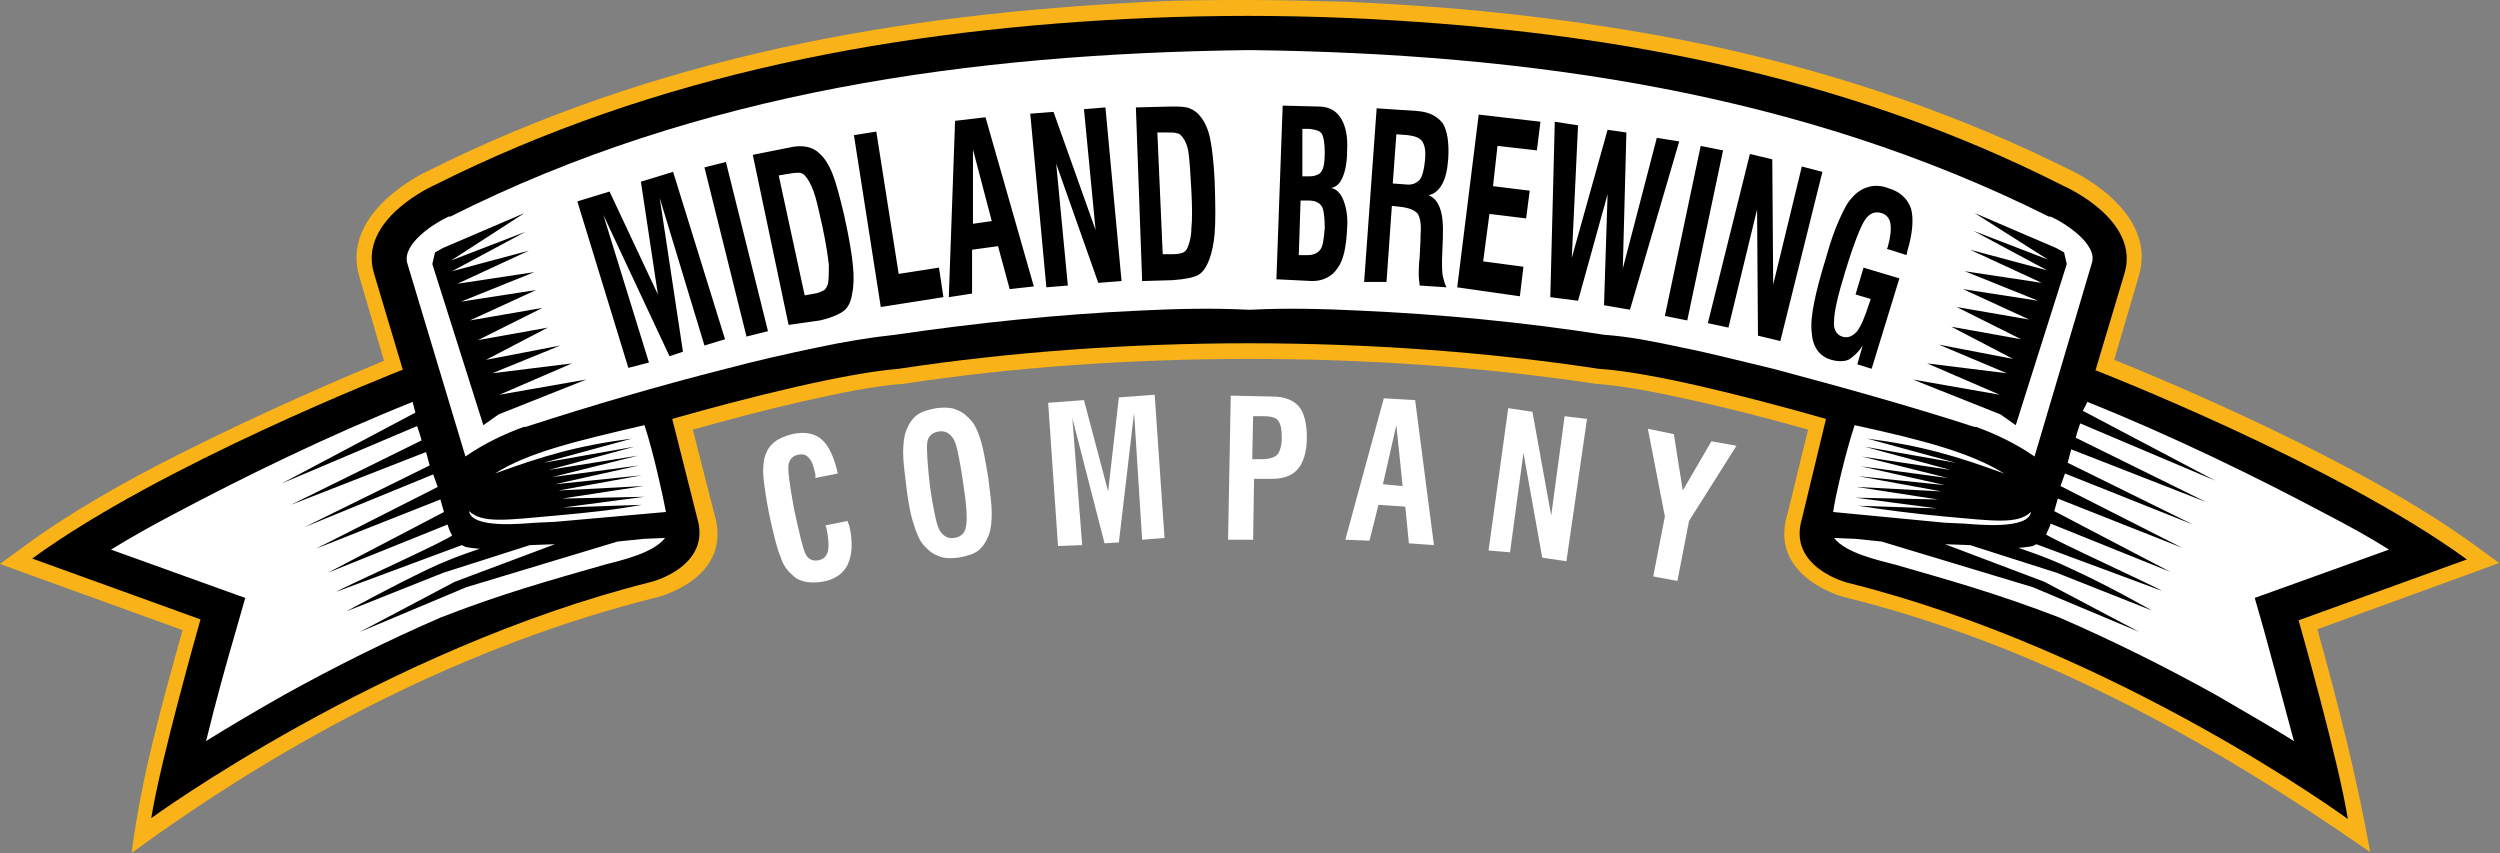 <?xml version="1.0" encoding="utf-8"?>
<!-- Generator: Adobe Illustrator 19.2.1, SVG Export Plug-In . SVG Version: 6.00 Build 0)  -->
<svg version="1.1" id="Layer_1" xmlns="http://www.w3.org/2000/svg" xmlns:xlink="http://www.w3.org/1999/xlink" x="0px" y="0px"
	 viewBox="0 0 279.3 95.3" style="enable-background:new 0 0 279.3 95.3;" xml:space="preserve">
<rect x="0" y="0" width="279.3" height="95.3" fill="#808080" stroke="none"/>
<style type="text/css">
	.st0{fill-rule:evenodd;clip-rule:evenodd;fill:#231F20;}
	.st1{fill-rule:evenodd;clip-rule:evenodd;fill:#F9B218;}
	.st2{fill-rule:evenodd;clip-rule:evenodd;}
	.st3{fill-rule:evenodd;clip-rule:evenodd;fill:#FFFFFF;}
</style>
<g>
	<path class="st0" d="M78.6,8.6c2.4,8.7,7.1,15.4,17.3,21l-0.4-2.2C88.1,24,80.3,14.5,79.8,8.1L78.6,8.6z"/>
	<path class="st0" d="M200.7,8.6c-2.4,8.6-7.1,15.4-17.3,21l0.4-2.2c7.5-3.3,15.3-12.8,15.8-19.2L200.7,8.6z"/>
	<path class="st1" d="M20.1,50.7c9.7-4.9,19.2-8.9,22.8-10.4l-2.7-9.2l0,0c-2.4-7.5,7.6-12,7.6-12C60.4,12.8,73.5,8.4,87,5.4
		c13.5-3,27.3-4.5,41.4-5.2c3.7-0.2,7.4-0.2,11-0.2c3.6,0,7.3,0.1,11,0.2c14.2,0.6,28.1,2.2,41.6,5.1c13.5,3,26.7,7.4,39.3,13.7
		c0,0,10,4.5,7.6,12l0,0l-2.7,9.2c5.7,2.3,27.6,11.4,40.4,20.8l2.6,1.9l-3,1.1l-17.3,6.3c2.3,8.3,4.4,16.5,5.9,24.9
		c-18-12.5-37.3-23.2-58.8-28.5h0c0,0-8.5-2.2-6.3-9.3l2.3-9.4c-3.9-1.1-8.1-2.2-12.1-3.1c-4.4-1-8.5-1.8-11.4-2l-0.1,0
		c-12.5-1.9-25.7-2.8-38.8-2.8c-13.2,0-26.4,0.9-38.8,2.8l-0.1,0c-2.9,0.2-6.9,1-11.3,2c-3.9,0.9-8.1,2-12,3.1l2.4,9.4
		c2.2,7.2-6.3,9.3-6.3,9.3h0C52.2,72,32.2,82.5,14.7,95.3c1.1-8.5,3.4-16.7,5.7-24.9L3,64.1L0,63l2.6-1.9
		C7.6,57.4,13.9,53.8,20.1,50.7z"/>
	<path class="st2" d="M45,41.3c-1,0.4-27,10.6-41.4,21.1l18.8,6.8c0,0-4.5,15.8-5.5,22.2c0,0,25.9-18.9,55.9-26.4
		c0,0,6.7-1.7,5.1-7.1l-2.8-11.1c8.8-2.5,19.3-5.1,25.3-5.6c25.1-3.8,53.1-3.8,78.2,0c6,0.4,16.6,3.1,25.4,5.6L201.3,58
		c-1.6,5.4,5.1,7.1,5.1,7.1c30.1,7.5,55.9,26.4,55.9,26.4c-1-6.4-5.5-22.2-5.5-22.2l18.8-6.8c-14.7-10.7-41.4-21.1-41.4-21.1l-0.1,0
		l3.2-10.7c2-6.1-6.7-9.9-6.7-9.9C205.6,8.1,178.5,3.2,150.3,2c-7.4-0.3-14.4-0.3-21.9,0c-28,1.2-55,6.2-79.9,18.7
		c0,0-8.6,3.8-6.7,9.9L45,41.3z"/>
	<path class="st3" d="M139.6,5.6l-0.3,0c-30.8,0.4-61.2,4.6-89,18.6l-0.1,0l-0.1,0c-1.5,0.7-5.2,3-4.6,5.2l0,0L52,51
		c2-1.4,4.3-2.5,6.5-3.3l0.1,0l0.1,0c7.4-2.4,14.9-4.6,22.4-6.5c3.4-0.9,6.9-1.7,10.3-2.4c2.8-0.6,5.8-1.1,8.6-1.4
		c8.9-1.3,18.3-2.3,27.3-2.7c4-0.2,8-0.3,12.1-0.1l0.2,0l0.2,0c4-0.2,8-0.1,12.1,0.1c9,0.4,18.4,1.3,27.3,2.7
		c2.9,0.2,5.8,0.8,8.6,1.4c3.5,0.7,6.9,1.6,10.3,2.4c7.5,2,15.1,4.1,22.5,6.5l0.1,0l0.1,0c2.2,0.8,4.5,1.9,6.5,3.3l6.4-21.6l0,0
		c0.7-2.1-3-4.5-4.6-5.2l-0.1,0l-0.1,0c-27.8-13.9-58.2-18.2-89-18.6L139.6,5.6L139.6,5.6z M74.4,57.2L62,58.3l-2.2,0.1
		c-1.4,0.1-7.1,0.7-7.4-1.3c1.5,1.4,4.1,1,9.7,0.5c3.3-0.3,6.4-0.6,9.6-1.2l-8.8,0.3l9.1-1.2l-9.2,0.2l9.1-1.4l-9.5,0.5l9.3-1.7
		l-9.7,1l9.4-2.1l-9.7,1.3l9.6-2.4l-10,1.6l9.6-2.6l-10.2,1.8l9.9-2.7c-6.2,0.8-10.1,2-15.3,3.9c3.6-2.3,8.9-3.6,16.7-5.4
		C73,50.5,74.1,55.6,74.4,57.2L74.4,57.2z M204.8,57.2c0.2-1.6,1.4-6.7,2.4-9.7c7.8,1.7,13,3.1,16.7,5.4c-5.2-1.9-9.1-3.1-15.3-3.9
		l9.9,2.7l-10.2-1.8l9.6,2.6L208,51l9.6,2.4l-9.7-1.3l9.4,2.1l-9.7-1l9.3,1.7l-9.5-0.5l9.1,1.4l-9.2-0.2l9.1,1.2l-8.8-0.3
		c3.2,0.5,6.4,0.9,9.6,1.2c5.6,0.5,8.2,0.9,9.7-0.5c-0.3,2-6,1.4-7.4,1.3l-2.2-0.1L204.8,57.2L204.8,57.2z M46.1,44.9l0.3,1.2
		L31.5,54l15.1-6.4l0.3,0.9l0.2,0.7l-14.6,7.2l15.1-5.9l0.4,1.5l-14,6.9L48.4,53l0.5,1.4l-13.6,6.9l13.9-5.5l0.4,1.4l-13,6.8
		l13.4-5.4c0.1,0.3,0.2,0.7,0.5,1.2c0.1,0.3-13,6.2-12.9,6.3l14-5.2l0.4,0.2c0.4,0.1,1.3,0.2,1.6,0.2c0.1,0-2.9,0.9-5.8,2.3
		c-4.2,2-9.1,4.7-9.1,4.7L49.5,64l9.7-3.1l2.8-0.1L50.8,65l-10.6,5.6l11.9-5l16.9-5.1l2.9-0.3l2.4-0.1c-1.3,1.7-4.9,2.5-6.8,3
		c-5.9,1.7-11.4,3.2-18.3,5.9c-6,2.6-11.8,5.5-17.4,8.6c-3,1.7-5.9,3.4-8.8,5.2c0-0.1,0.1-0.2,0.1-0.3c1-4.1,2.1-8.1,3.3-12.2l1-3.5
		l-15-5.4c2.3-1.4,4.6-2.7,6.9-3.9C27.2,53.3,36.6,48.7,46.1,44.9L46.1,44.9z M233.2,44.9c9.5,3.8,18.9,8.4,26.8,12.6
		c2.3,1.2,4.7,2.5,6.9,3.9l-15,5.4l1,3.5c1.1,4,2.2,8.1,3.3,12.2c0,0.1,0.1,0.2,0.1,0.3c-2.9-1.8-5.9-3.5-8.8-5.2
		c-5.6-3.1-11.4-6-17.4-8.6c-7-2.7-12.4-4.2-18.3-5.9c-1.9-0.5-5.6-1.3-6.9-3l2.4,0.1l2.9,0.3l16.9,5.1l11.9,5L228.4,65l-11.1-4.2
		l2.8,0.1l9.7,3.1l10.6,4.2c0,0-4.9-2.8-9.1-4.7c-2.9-1.4-5.9-2.3-5.8-2.3c0.3,0,1.2-0.1,1.6-0.2l0.4-0.2l14,5.2
		c0.1-0.1-13-6.1-12.9-6.3c0.2-0.5,0.4-0.8,0.5-1.2l13.4,5.4l-13-6.8l0.4-1.4l13.9,5.5l-13.6-6.9l0.5-1.4l14.3,5.7l-14-6.9l0.4-1.5
		l15.1,5.9l-14.6-7.2l0.2-0.7l0.3-0.9l15.1,6.4l-14.8-7.8L233.2,44.9L233.2,44.9z M220.6,23.8l9.1,3.9l0.9,0.5l0.3,1.3l-5.7,18
		l-1.7-1.2l-9.8-3.9l9.7,1.7l-8.1-3.5l8.9,1.1l-7.6-3.2l8.3,1.6l-6.9-3.6l7.8,1.4l-7.2-3.6l8.1,1.4l-7.4-3.4l8.4,1.3l-8.2-3.3
		l8.6,1.3l-8-3.7l8.6,2.3l-8.2-4.4l8.3,3.2L220.6,23.8L220.6,23.8z M58.6,23.8l-8.2,5.3l8.3-3.2l-8.2,4.4l8.6-2.3l-8,3.7l8.6-1.3
		l-8.2,3.3l8.4-1.3l-7.4,3.4l8.1-1.4L53.4,38l7.8-1.4l-6.9,3.6l8.3-1.6L55,41.7l8.9-1.1l-8.1,3.5l9.7-1.7l-9.8,3.9l-1.7,1.2l-5.7-18
		l0.3-1.3l0.9-0.5L58.6,23.8z"/>
	<path class="st2" d="M70.2,41.1l-5.7-18.6l3.6-1.1l5.4,11.5l-1.9-12.6l3.6-1.1L81,37.9l-2.3,0.7l-5-16.5l2.6,17.2l-1.5,0.5L67.4,24
		l5.1,16.5L70.2,41.1L70.2,41.1z M83.4,37.6l2.4-0.6l-4.7-18.9l-2.4,0.6L83.4,37.6L83.4,37.6z M89.9,33l1.1-0.2
		c0.6-0.1,0.9-0.3,1.1-0.4c0.2-0.2,0.3-0.4,0.4-0.7c0.1-0.5,0.1-1.3,0.1-2.1c-0.1-0.9-0.3-2.3-0.7-4.2c-0.4-1.8-0.7-3.2-1-4
		c-0.3-0.8-0.6-1.4-1-1.8c-0.2-0.2-0.4-0.3-0.6-0.3c-0.2,0-0.6,0-1.1,0.1L87,19.6L89.9,33L89.9,33z M88.1,36.3l-4-19l4-0.8
		c0.8-0.2,1.5-0.2,2-0.1c0.5,0.1,1,0.3,1.4,0.7c0.6,0.5,1.1,1.3,1.5,2.3c0.4,1,0.8,2.5,1.3,4.6c0.6,2.7,0.9,4.6,1,5.8
		c0.1,1.1,0.1,2.1-0.1,3c-0.1,0.8-0.4,1.5-0.9,1.9c-0.5,0.4-1.4,0.8-2.7,1.1L88.1,36.3L88.1,36.3z M98.4,34.3l-3-19.2l2.5-0.4
		l2.5,15.9l4.5-0.7l0.5,3.3L98.4,34.3L98.4,34.3z M108.7,25l2.1-0.3l-2.1-8L108.7,25L108.7,25z M106,33.2l0.7-19.7l3.4-0.4l5.4,18.9
		l-2.7,0.3l-1.3-4.8l-2.9,0.4l0,4.9L106,33.2L106,33.2z M116.9,32.1l2.4-0.2L118,18.3l4.7,13.3l2.6-0.2L123.5,12l-2.4,0.2l1.3,13.5
		l-4.7-13.2l-2.6,0.2L116.9,32.1L116.9,32.1z M129.9,28.4l1.1,0c0.6,0,1-0.1,1.2-0.2c0.2-0.1,0.4-0.3,0.5-0.6
		c0.2-0.5,0.4-1.2,0.4-2.1c0.1-0.9,0.1-2.3,0-4.2c-0.1-1.9-0.2-3.3-0.3-4.1c-0.1-0.9-0.4-1.5-0.7-1.9c-0.2-0.2-0.3-0.4-0.6-0.4
		c-0.2-0.1-0.6-0.1-1.1-0.1l-1.1,0L129.9,28.4L129.9,28.4z M127.6,31.4l-0.7-19.4l4-0.1c0.8,0,1.5,0,2,0.2c0.5,0.2,0.9,0.5,1.2,0.9
		c0.5,0.6,0.9,1.5,1.1,2.5c0.2,1,0.4,2.6,0.5,4.7c0.1,2.8,0.1,4.7,0,5.9c-0.1,1.1-0.3,2.1-0.6,2.9c-0.3,0.8-0.7,1.4-1.2,1.7
		c-0.5,0.3-1.5,0.5-2.9,0.6L127.6,31.4L127.6,31.4z M145.1,28.5l1,0c0.6,0,1.1-0.2,1.4-0.6c0.3-0.4,0.4-1.2,0.5-2.4
		c0-1.2-0.1-2-0.3-2.4c-0.3-0.5-0.8-0.7-1.6-0.7l-0.8,0L145.1,28.5L145.1,28.5z M145.5,19.7l0.8,0c0.6,0,1.1-0.2,1.3-0.5
		c0.3-0.4,0.4-1.1,0.4-2.2c0-0.9-0.1-1.6-0.3-2c-0.2-0.4-0.7-0.5-1.4-0.6l-0.8,0L145.5,19.7L145.5,19.7z M142.6,31.2l0.7-19.4l4,0.1
		c1.2,0,2,0.5,2.5,1.3c0.5,0.8,0.8,2,0.7,3.6c0,1.3-0.2,2.3-0.5,3c-0.3,0.7-0.7,1.1-1.3,1.2c0.6,0.1,1.1,0.6,1.4,1.4
		c0.3,0.8,0.5,1.8,0.4,3.1c-0.1,2.1-0.4,3.6-1.1,4.5c-0.6,0.9-1.6,1.4-2.8,1.4L142.6,31.2L142.6,31.2z M155.6,20.5l1.4,0.1
		c0.7,0.1,1.2-0.1,1.6-0.5c0.3-0.4,0.5-1.1,0.6-2.2c0.1-1,0-1.6-0.3-2.1c-0.3-0.4-0.8-0.6-1.6-0.7L156,15L155.6,20.5L155.6,20.5z
		 M152.4,31.5l1.4-19.4l4.5,0.3c1.4,0.1,2.3,0.6,2.9,1.4c0.5,0.8,0.7,2.2,0.6,3.9c-0.1,1.3-0.3,2.2-0.7,2.9
		c-0.4,0.7-0.9,1.1-1.5,1.2c1.2,0.5,1.7,2,1.6,4.5c0,0.1,0,0.2,0,0.2l-0.1,2.6c0,0.7,0,1.3,0.1,1.8c0.1,0.4,0.2,0.8,0.4,1.2l-3-0.2
		c0-0.3-0.1-0.7-0.1-1.2c0-0.4,0-1.1,0.1-1.9l0.1-2l0-0.5c0.1-1.1,0-1.9-0.3-2.4c-0.3-0.4-1-0.7-2-0.8l-0.9-0.1l-0.6,8.5L152.4,31.5
		L152.4,31.5z M162.8,32.1l2.4-19.3l6.9,0.8l-0.4,3.2l-4.4-0.5l-0.5,4.5l4.1,0.5l-0.4,3.1l-4.1-0.5l-0.7,5.3l4.5,0.6l-0.4,3.3
		L162.8,32.1L162.8,32.1z M173.2,33.2l0.5-19.6l2.6,0.4l-0.7,14.8l4-14.3l2.1,0.3L181.3,30l3.8-14.6l2.5,0.4l-5.5,18.8l-2.9-0.5
		l0.4-12.4l-3.3,11.9L173.2,33.2L173.2,33.2z M186,35.3l2.5,0.5l4-19l-2.5-0.5L186,35.3L186,35.3z M190.8,36.1l4.7-18.9l2.5,0.6
		l0.1,14l3.2-13.2l2.3,0.6l-4.7,18.9l-2.5-0.6l-0.1-14.1l-3.2,13.2L190.8,36.1L190.8,36.1z M207.5,40.7l1.6,0.5l3.1-10.1l-4-1.2
		l-0.9,3l1.7,0.5l-0.2,0.6c-0.5,1.5-0.9,2.5-1.4,3.1c-0.5,0.5-1,0.7-1.6,0.5c-0.6-0.2-1-0.8-0.9-1.7c0-1,0.4-2.8,1.2-5.4
		c1-3.3,1.8-5.3,2.3-6c0.5-0.7,1.1-0.9,1.8-0.7c0.6,0.2,0.9,0.6,1,1.2c0.1,0.7,0,1.5-0.3,2.6l-0.1,0.2l2.2,0.7l0.1-0.5
		c0.6-2,0.7-3.6,0.4-4.7c-0.4-1.1-1.2-1.9-2.6-2.3c-0.8-0.3-1.6-0.3-2.2-0.1c-0.7,0.2-1.3,0.6-1.8,1.2c-0.5,0.5-0.9,1.3-1.4,2.4
		c-0.5,1.1-1,2.5-1.5,4.3c-1.2,3.9-1.8,6.7-1.6,8.3c0.1,1.6,0.8,2.7,2.2,3.1c0.7,0.2,1.4,0.2,1.9,0c0.5-0.3,1.1-0.8,1.6-1.6
		L207.5,40.7z"/>
	<path class="st3" d="M92.2,58.7l2.5-0.5c0,0.1,0,0.2,0.1,0.3c0,0.1,0.1,0.2,0.1,0.3c0.4,1.8,0.3,3.2-0.2,4.3
		c-0.5,1-1.5,1.7-2.9,1.9c-0.7,0.1-1.2,0.1-1.8,0c-0.5-0.1-1-0.3-1.4-0.7c-0.6-0.5-1.1-1.1-1.4-2.1c-0.4-0.9-0.8-2.6-1.3-4.9
		c-0.3-1.6-0.5-2.9-0.6-3.9c-0.1-1,0-1.7,0.1-2.2c0.2-0.8,0.6-1.4,1.1-1.8c0.5-0.4,1.2-0.7,2-0.9c1.4-0.3,2.5-0.1,3.3,0.6
		c0.8,0.7,1.4,2,1.8,3.8l-2.5,0.5L91.1,53c-0.2-0.9-0.4-1.5-0.7-1.8c-0.3-0.4-0.7-0.5-1.2-0.4c-0.6,0.1-1,0.5-1.1,1.1
		c-0.1,0.6,0.1,2.2,0.6,4.9c0.6,2.8,1,4.5,1.3,5.1c0.3,0.6,0.8,0.8,1.4,0.7c0.6-0.1,0.9-0.4,1.1-1c0.1-0.5,0.1-1.4-0.2-2.7
		L92.2,58.7L92.2,58.7z M103.9,54.4c0.4,2.6,0.7,4.2,1.1,4.9c0.4,0.6,0.9,0.9,1.6,0.8c0.7-0.1,1.2-0.5,1.3-1.2
		c0.2-0.7,0.1-2.4-0.3-5c-0.4-2.6-0.7-4.3-1.1-4.9c-0.4-0.6-0.9-0.9-1.6-0.8c-0.7,0.1-1.2,0.5-1.3,1.2
		C103.5,50,103.6,51.7,103.9,54.4L103.9,54.4z M101.3,54.7c-0.2-1.7-0.4-3-0.4-4.1c0-1,0.1-1.8,0.3-2.4c0.3-0.8,0.7-1.4,1.2-1.8
		c0.5-0.4,1.2-0.6,2.2-0.8c0.9-0.1,1.7-0.1,2.3,0.2c0.6,0.2,1.2,0.7,1.7,1.3c0.4,0.5,0.7,1.2,1,2.2c0.3,1,0.5,2.3,0.8,4
		c0.2,1.7,0.4,3,0.4,4c0,1-0.1,1.8-0.3,2.4c-0.3,0.8-0.7,1.4-1.2,1.8c-0.5,0.4-1.2,0.6-2.2,0.8c-0.9,0.1-1.7,0.1-2.3-0.2
		c-0.6-0.2-1.2-0.7-1.7-1.3c-0.4-0.5-0.7-1.2-1-2.2C101.8,57.8,101.5,56.4,101.3,54.7L101.3,54.7z M118.2,61l-1.1-16l4-0.3l2.7,10.2
		l1.2-10.5l4-0.3l1.1,16l-2.5,0.2l-0.9-14.2L125,60.6l-1.6,0.1l-3.6-14l1.1,14.2L118.2,61L118.2,61z M139.9,51.3l1.1,0
		c0.8,0,1.4-0.2,1.7-0.5c0.3-0.4,0.5-1,0.5-1.9c0-0.9-0.1-1.5-0.4-1.9c-0.3-0.4-0.9-0.5-1.7-0.5l-1.1,0L139.9,51.3L139.9,51.3z
		 M137.2,60.3l0.3-16.1l4.6,0.1c1.4,0,2.4,0.4,3,1.1c0.6,0.7,0.9,1.9,0.9,3.5c0,1.6-0.4,2.8-1,3.5c-0.7,0.8-1.7,1.1-3,1.1l-1.9,0
		l-0.1,6.8L137.2,60.3L137.2,60.3z M154.5,54.1l2.2,0.2l-0.7-6.8L154.5,54.1L154.5,54.1z M150.3,60.3l4.3-15.8l3.5,0.2l2.1,16.2
		l-2.8-0.2l-0.4-4.1l-3-0.2l-1,4L150.3,60.3L150.3,60.3z M166.3,61.5l2.2-15.9l2.7,0.4l2.1,11.6l1.5-11.1l2.5,0.3L175,62.7l-2.7-0.4
		l-2.1-11.7l-1.5,11.1L166.3,61.5L166.3,61.5z M184.7,64.4l1.3-6.7l-1.9-9.8l2.9,0.6l1,6.3l3.2-5.5l2.8,0.5l-5.3,8.4l-1.3,6.7
		L184.7,64.4z"/>
</g>
</svg>
